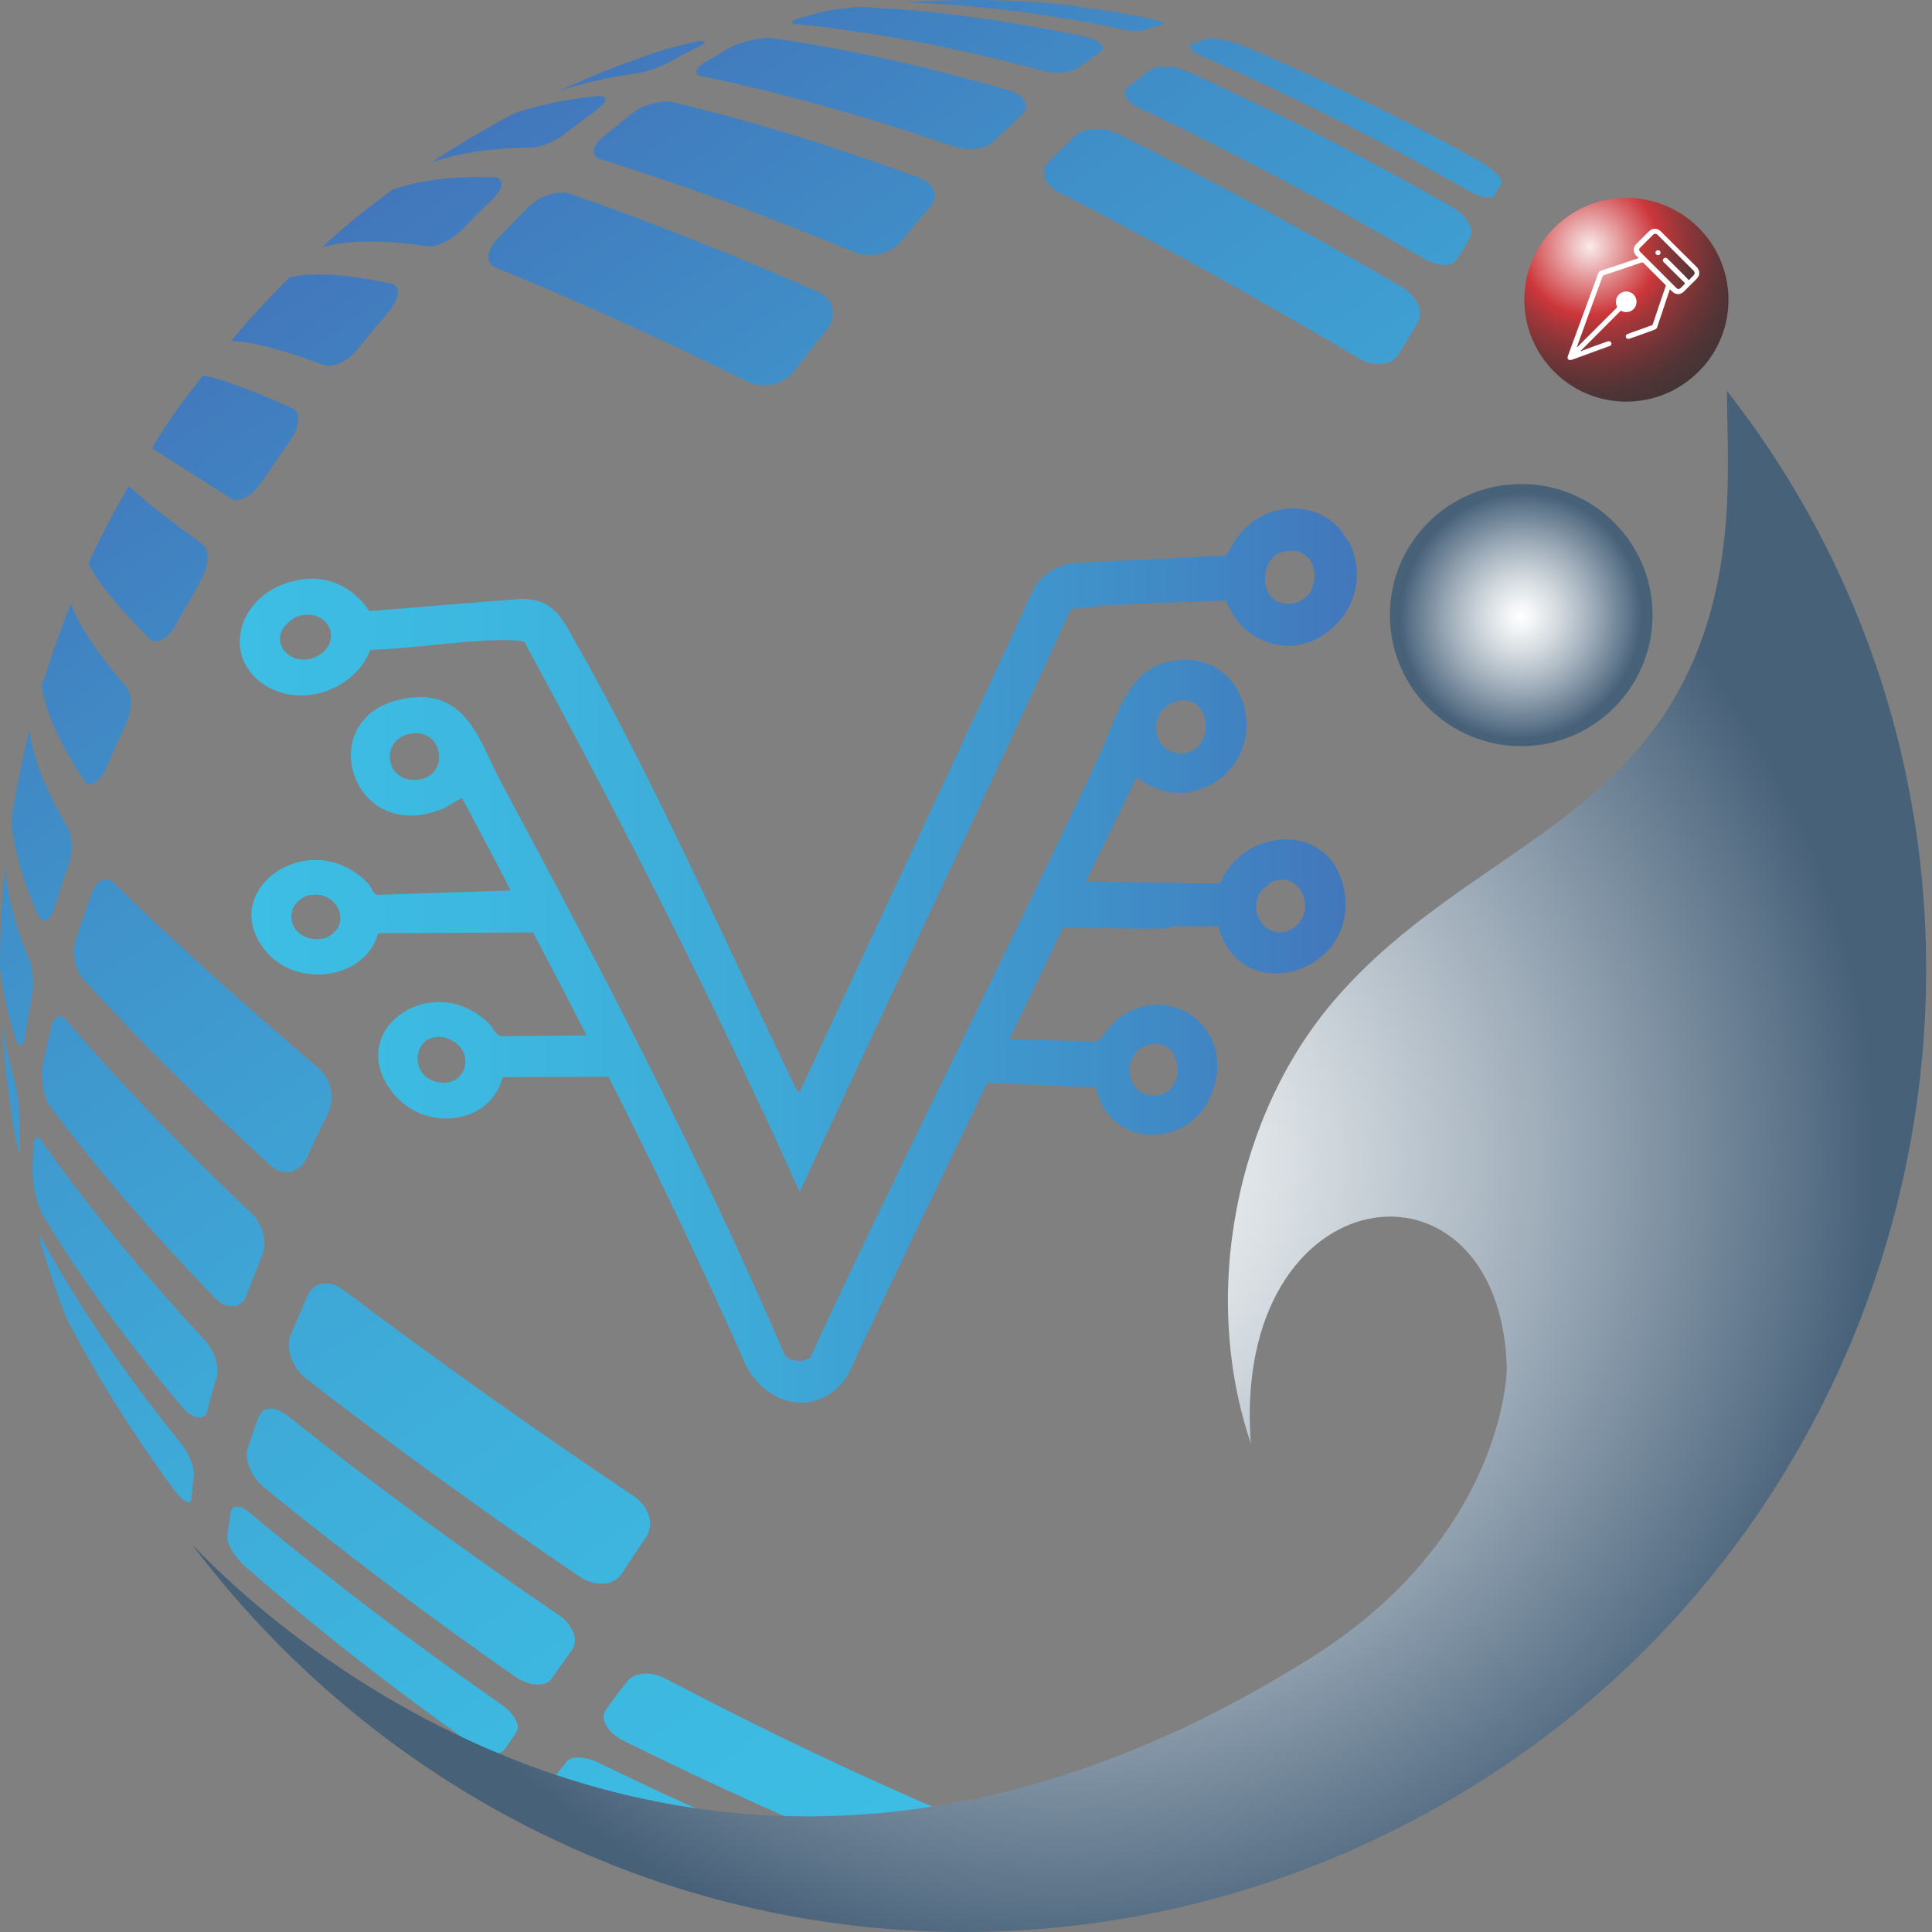 <svg xmlns="http://www.w3.org/2000/svg" width="512" height="512" viewBox="0 0 512 512" fill="none"><rect x="0" y="0" width="512" height="512" fill="#808080" stroke="none"/><path d="M287.578 233.629C299.481 233.78 311.384 233.98 323.287 234.181C329.515 219.394 350.759 217.84 355.631 233.479C362.662 257.038 329.113 268.467 322.835 245.459C319.118 245.609 315.402 245.459 311.685 245.509C310.48 245.509 309.325 246.01 307.969 246.061C299.18 246.261 290.491 245.71 281.752 245.81C276.981 255.735 272.21 265.61 267.489 275.384C275.223 275.585 282.958 275.835 290.692 276.036C292.701 274.482 293.806 272.026 295.965 270.271C308.873 259.845 326.702 271.224 321.78 287.966C316.758 305.008 293.956 304.958 290.391 288.166C280.798 287.765 271.256 287.364 261.663 286.963C248.956 313.179 236.602 338.843 224.9 363.956C218.521 374.984 204.66 374.031 197.98 362.452C186.328 336.186 173.973 310.422 161.267 285.359C151.925 285.359 142.584 285.409 133.242 285.459C129.676 298.843 110.943 300.296 103.008 288.116C92.26 272.076 115.061 256.988 129.626 271.274C130.681 272.326 131.183 274.231 132.74 274.582C140.324 274.532 147.857 274.482 155.441 274.382C150.77 265.209 146.049 256.136 141.278 247.113C127.567 247.163 113.906 247.213 100.195 247.314C96.88 259.695 78.197 262.201 70.061 251.574C57.455 235.534 82.567 218.341 97.634 234.231C98.538 235.183 98.638 236.938 100.145 237.138C111.897 236.737 123.599 236.386 135.351 235.985C131.083 227.715 126.763 219.544 122.444 211.474C120.586 212.326 119.079 213.579 117.221 214.381C93.114 224.106 82.768 190.421 106.122 185.359C123.649 181.499 126.914 196.386 132.79 207.314C158.504 255.234 185.022 305.76 207.824 358.743C208.878 360.999 213.197 361.099 214.704 359.796C238.209 308.968 265.179 255.885 291.194 200.547C295.714 190.922 298.326 177.338 310.53 175.183C331.373 171.474 337.902 200.296 319.671 208.517C313.092 211.524 306.613 210.171 301.289 205.91C296.769 215.233 292.249 224.456 287.729 233.68L287.578 233.629ZM108.583 194.481C100.547 196.136 102.053 207.464 110.591 206.662C119.481 205.81 117.572 192.627 108.583 194.481ZM312.539 185.709C303.8 187.213 304.754 199.795 313.041 199.644C322.132 199.444 321.378 184.206 312.539 185.709ZM82.466 237.138C77.494 237.89 75.485 243.554 78.901 246.963C81.06 249.068 85.128 249.519 87.539 247.915C93.214 244.156 89.096 236.136 82.416 237.188L82.466 237.138ZM338.404 233.178C336.998 233.479 334.135 235.785 333.583 237.188C330.77 243.755 337.4 249.72 342.874 245.86C348.901 241.599 345.084 231.725 338.404 233.228V233.178ZM115.363 274.833C109.487 275.685 109.035 284.156 114.509 286.311C122.745 289.57 126.713 279.544 119.782 275.735C118.426 274.983 116.869 274.632 115.363 274.833ZM304.955 276.737C296.568 278.191 297.824 292.076 307.316 290.121C314.648 288.617 313.343 275.234 304.955 276.737Z" fill="url(#paint0_linear_133_56)"></path><path d="M357.288 143.553C352.115 133.378 338.655 131.874 330.167 139.744C327.757 142 326.601 144.656 324.793 147.263C311.334 147.864 297.874 148.516 284.414 149.218C279.944 149.919 275.926 152.125 273.767 156.335C252.824 202.15 231.68 246.612 211.892 289.469C210.937 289.018 210.586 287.715 210.134 286.812C190.798 246.612 172.818 205.709 151.875 169.017C148.61 163.253 146.3 158.792 138.264 158.691C124.805 159.744 111.345 160.847 97.885 161.95C93.164 155.032 85.53 151.323 75.887 154.531C63.884 158.541 59.665 171.674 67.55 179.443C76.691 188.516 93.566 184.155 98.136 172.225C109.687 171.874 121.791 169.769 133.242 169.619C134.297 169.619 138.415 169.719 138.967 170.12C163.928 216.085 189.04 265.008 211.942 315.885C234.643 266.461 259.403 214.782 283.811 161.398C297.422 159.694 311.133 159.794 324.844 159.193C326.802 163.353 328.761 166.411 332.779 168.717C347.997 177.689 365.776 159.995 357.489 143.553H357.288ZM84.827 173.428C78.85 177.438 71.819 171.975 74.983 166.561C75.485 165.709 77.745 163.654 78.8 163.353C86.836 160.947 90.854 169.318 84.827 173.428ZM340.865 159.995C333.482 159.594 333.633 148.015 339.71 146.31C350.859 143.203 351.261 160.596 340.865 159.995Z" fill="url(#paint1_linear_133_56)"></path><path fill-rule="evenodd" clip-rule="evenodd" d="M150.72 477.49C147.305 475.586 145.396 473.029 146.401 471.475C147.64 470.105 148.895 468.551 150.167 466.814C151.473 465.21 155.692 465.41 159.509 467.565C183.917 479.462 207.958 489.938 231.63 498.994C235.145 499.896 236.602 501.901 234.543 503.004C232.534 503.906 230.675 504.809 228.968 505.711C227.109 506.463 222.941 506.212 219.576 505.46C196.875 497.741 173.923 488.418 150.72 477.49ZM64.688 414.883C61.975 412.327 60.017 408.918 60.218 406.913C60.486 405.076 60.77 403.071 61.072 400.898C61.523 398.492 64.286 398.843 67.299 401.851C87.857 418.893 109.57 435.418 132.439 451.425C135.904 453.631 138.064 457.139 136.909 458.894C135.77 460.698 134.598 462.402 133.393 464.006C132.338 465.209 128.672 464.558 125.407 462.453C103.945 447.348 83.705 431.492 64.688 414.883ZM284.264 1.548C290.793 2.417 297.539 3.52 304.503 4.856C307.617 5.508 309.325 6.31 308.069 6.56C306.596 6.895 305.14 7.329 303.7 7.864C301.992 8.415 297.774 8.165 294.358 7.112C275.307 3.336 257.227 1.18 240.117 0.646C254.682 -0.407 269.548 -0.206 284.264 1.498V1.548ZM174.978 13.478C178.125 12.542 181.49 11.69 185.073 10.921C187.383 10.771 187.182 11.423 184.771 12.626C182.16 13.862 179.565 15.216 176.987 16.686C174.124 18.14 170.106 19.393 167.494 19.643C160.497 20.646 154.102 22.116 148.309 24.054C156.897 19.994 165.938 16.485 174.928 13.528L174.978 13.478ZM136.356 30.019C143.086 27.747 150.519 26.21 158.655 25.408C161.116 25.358 160.965 26.912 158.304 28.967C155.525 31.005 152.712 33.127 149.866 35.333C147.054 37.638 142.734 39.242 140.374 39.092C130.296 39.226 121.641 40.529 114.409 43.002C121.54 38.24 128.873 33.979 136.356 30.019ZM104.063 50.27C111.362 47.663 120.502 46.577 131.484 47.012C133.594 47.563 133.443 49.919 130.58 52.726C127.734 55.466 124.955 58.24 122.243 61.047C119.381 63.854 115.162 65.759 113.002 65.257C101.417 63.486 92.176 63.587 85.279 65.558C91.205 60.095 97.433 55.032 104.012 50.27H104.063ZM76.691 73.478C83.052 72.075 92.126 72.659 103.912 75.233C106.222 75.884 105.77 79.142 103.309 82.2C100.396 85.609 97.6 89 94.922 92.376C92.31 95.634 88.393 97.488 86.083 96.837C74.933 92.659 66.68 90.504 61.323 90.371C61.021 90.421 61.323 90.371 61.574 89.969C66.295 84.255 71.417 78.791 76.741 73.478H76.691ZM52.182 101.649L52.282 101.448C53.036 100.295 53.839 99.443 53.839 99.443C58.828 100.446 66.697 103.353 77.444 108.165C79.805 109.117 79.503 113.027 76.992 116.586C74.548 120.128 72.037 123.788 69.459 127.564C67.098 131.223 63.281 133.428 61.323 132.175C51.378 125.859 44.397 121.415 40.38 118.842C40.38 118.842 40.681 117.94 41.535 116.586C44.849 111.373 48.264 106.461 52.182 101.599V101.649ZM32.896 131.022C33.549 129.519 34.202 128.566 34.252 128.917C37.768 132.225 44.297 137.372 53.839 144.356C55.547 145.96 55.447 149.97 53.136 153.98C50.993 157.89 48.834 161.682 46.657 165.358C44.799 169.068 41.434 171.023 39.727 169.368C31.289 160.914 25.882 154.297 23.505 149.519C23.454 149.218 23.806 148.616 24.007 147.915C26.869 142.1 29.632 136.536 32.896 130.972V131.022ZM18.834 159.945C20.742 165.492 25.597 172.844 33.398 182C35.106 183.604 35.106 188.266 33.298 191.975C31.523 195.918 29.816 199.728 28.175 203.404C26.518 207.263 23.906 208.817 22.5 207.163C16.005 197.405 12.188 189.001 11.049 181.95C13.359 174.431 15.921 167.063 18.834 159.945ZM7.785 193.479C8.756 200.797 12.104 209.369 17.829 219.193C19.286 221.198 19.436 225.659 18.131 229.419C16.858 233.128 15.653 236.72 14.514 240.196C13.51 243.905 11.551 244.857 10.296 242.953C6.144 233.796 3.717 225.359 3.013 217.639C4.068 209.569 5.926 201.549 7.785 193.479ZM1.306 230.121C2.042 237.506 4.169 245.559 7.684 254.281C8.789 256.336 9.141 260.948 8.387 264.256C7.785 267.498 7.232 270.772 6.73 274.081C6.429 277.138 5.073 277.94 4.219 275.484C2.076 268.868 0.67 262.535 0 256.487C0 247.514 0.402 238.792 1.306 230.121ZM0.552 270.221C1.122 275.3 2.143 280.397 3.616 285.509C4.369 288.166 5.123 292.176 5.073 295.133C5.14 297.874 5.19 300.631 5.223 303.404C5.474 306.011 5.223 306.412 4.671 303.855C4.269 302.519 3.968 301.149 3.767 299.745C2.109 289.971 0.954 280.246 0.552 270.221ZM11.752 332.527C11.351 331.474 11.3 331.124 10.748 329.419C10.396 327.013 10.748 327.264 11.752 329.52C21.228 346.596 33.097 364.023 47.361 381.801C49.771 384.407 51.529 388.517 51.378 390.873C51.178 392.912 50.96 394.95 50.725 396.989C50.826 398.944 48.817 398.242 46.557 395.435C35.073 379.796 25.43 364.424 17.628 349.319C15.418 343.805 13.51 338.241 11.752 332.527ZM319.621 15.332C316.005 14.13 314.448 12.325 315.954 11.623C317.394 11.088 318.784 10.621 320.123 10.22C321.378 9.919 325.045 10.621 328.46 11.723C350.123 20.779 371.602 31.256 392.896 43.152C396.161 45.257 398.321 47.413 397.919 48.516C397.249 49.551 396.646 50.621 396.111 51.724C395.257 53.077 391.741 52.175 388.426 50.12C365.659 37.087 342.707 25.491 319.57 15.332H319.621ZM302.495 28.916C298.426 27.162 297.07 24.656 298.979 22.901C300.988 21.465 302.896 20.044 304.704 18.641C306.613 17.388 310.731 17.287 314.397 18.791C338.103 29.485 361.724 41.598 385.262 55.132C388.728 57.338 390.687 60.746 389.732 62.601C388.627 64.606 387.422 66.644 386.116 68.716C384.76 70.822 380.742 70.721 376.875 68.265C352.098 53.795 327.305 40.663 302.495 28.866V28.916ZM211.892 6.46C209.431 6.51 209.079 5.758 211.54 4.856C213.75 4.255 216.06 3.636 218.471 3.002C220.681 2.5 224.749 2.099 227.361 1.849C246.512 2.584 266.87 5.274 288.432 9.919C291.847 10.972 293.404 12.776 291.345 13.929C289.637 15.199 287.779 16.552 285.77 17.989C283.761 19.443 278.99 19.643 275.374 18.49C252.841 12.509 231.68 8.499 211.892 6.46ZM280.748 51.072C276.83 49.117 275.525 45.558 277.634 43.102C280.011 40.796 282.389 38.49 284.766 36.185C286.775 33.929 291.847 33.628 295.714 35.232C321.027 47.697 346.39 61.364 371.803 76.235C375.67 78.691 377.428 82.802 375.67 85.508C374.063 88.315 372.355 91.139 370.547 93.98C368.689 96.887 363.968 97.438 359.9 94.832C333.415 79.092 307.015 64.489 280.698 51.022L280.748 51.072ZM186.68 20.345C183.817 20.145 183.767 18.49 186.529 16.686C189.174 15.115 191.786 13.595 194.364 12.124C196.976 11.072 201.194 9.969 203.906 10.019C223.962 12.793 245.391 17.521 268.192 24.205C271.858 25.709 273.114 28.415 270.753 30.47C268.477 32.642 266.133 34.881 263.722 37.187C261.412 39.543 256.088 40.195 252.422 38.691C228.984 30.704 207.087 24.589 186.73 20.345H186.68ZM159.559 42.3C156.596 41.799 156.696 39.142 159.308 36.686C162.221 34.38 165.05 32.091 167.796 29.819C170.508 27.713 175.078 26.561 177.79 26.962C198.181 31.74 220.229 38.49 243.934 47.212C247.801 48.867 249.107 52.375 246.194 55.182C243.549 58.223 240.954 61.298 238.41 64.405C235.748 67.313 230.324 68.516 226.256 66.761C202.416 56.87 180.167 48.716 159.509 42.3H159.559ZM131.484 70.972C128.772 70.07 128.722 66.761 131.484 63.654C134.263 60.713 137.16 57.739 140.173 54.731C142.935 52.125 147.204 50.521 150.368 51.122C170.926 58.206 193.142 66.978 217.015 77.438C220.932 79.393 222.037 83.654 219.174 87.263C216.395 90.772 213.532 94.397 210.586 98.14C207.924 101.899 202.199 103.152 198.281 101.198C174.208 89.335 151.925 79.259 131.434 70.972H131.484ZM21.495 258.742C19.688 256.487 19.135 251.775 20.29 248.216C21.562 244.507 22.852 240.781 24.157 237.038C25.463 233.278 28.326 231.775 30.335 234.181C45.938 249.352 63.867 265.559 84.124 282.803C87.74 285.66 88.945 291.023 86.886 295.184C84.877 299.16 82.986 303.12 81.211 307.063C79.353 310.773 75.134 311.926 71.819 308.968C52.734 291.591 35.96 274.866 21.495 258.792V258.742ZM80.558 364.858C77.243 361.951 75.686 357.139 77.042 353.68C78.516 350.238 80.022 346.746 81.562 343.204C83.27 339.645 87.489 339.094 91.105 341.901C115.513 360.313 141.027 378.442 167.645 396.287C171.914 398.994 173.471 403.806 171.261 407.314C169.085 410.456 166.925 413.697 164.782 417.039C162.824 420.147 157.902 420.548 153.834 417.991C128.32 400.715 103.895 383.02 80.558 364.908V364.858ZM12.857 292.727C11.451 290.221 10.798 285.71 11.25 282.452C11.953 279.077 12.707 275.752 13.51 272.477C14.163 269.369 16.222 268.216 17.729 270.522C31.691 286.829 47.896 303.738 66.345 321.249C69.66 324.156 70.965 329.369 69.409 332.728C68.002 336.37 66.629 339.946 65.29 343.454C64.035 346.713 60.268 347.064 57.355 344.407C40.179 326.596 25.363 309.369 12.907 292.727H12.857ZM164.531 460.949C160.714 458.793 158.906 455.184 160.614 453.029C162.388 450.523 164.23 448.067 166.138 445.661C168.047 443.104 172.667 442.703 176.836 445.109C202.852 458.743 228.365 470.874 253.376 481.5C257.143 482.804 258.298 485.711 256.038 487.566C253.694 489.537 251.401 491.425 249.157 493.23C246.998 494.884 242.126 495.285 238.51 494.082C214.269 484.491 189.609 473.447 164.531 460.949ZM69.66 393.881C66.345 390.974 64.738 386.663 65.642 383.956C66.479 381.216 67.416 378.459 68.454 375.685C69.609 372.628 72.924 372.527 76.339 375.284C99.007 393.329 122.762 410.79 147.606 427.665C151.674 430.222 153.432 434.382 151.674 437.089C149.9 439.595 148.125 442.102 146.351 444.608C145.045 447.064 140.726 447.014 136.858 444.558C113.32 428.15 90.921 411.274 69.66 393.931V393.881ZM10.949 321.399C9.944 319.144 8.839 314.883 8.689 312.076C8.622 309.302 8.672 306.529 8.839 303.755C9.04 300.898 10.095 300.497 11.501 303.003C23.354 319.778 37.45 336.988 53.789 354.632C56.803 357.64 58.359 362.452 57.355 365.309C56.451 368.183 55.647 371.024 54.944 373.831C54.342 376.437 51.479 376.237 48.867 373.53C33.834 355.819 21.194 338.442 10.949 321.399Z" fill="url(#paint2_linear_133_56)"></path><path d="M331.473 382.602C326.149 310.672 397.717 302.201 399.325 362.652C399.325 362.853 398.973 406.913 347.494 439.294C164.882 554.182 40.429 395.635 51.88 410.622C52.282 411.124 52.684 411.675 53.086 412.176C131.032 512.377 268.744 541.801 380.591 479.094C514.687 403.956 552.857 225.308 457.634 103.553C457.935 122.35 458.839 138.842 454.419 157.789C440.457 217.238 389.28 224.205 354.274 264.306C327.254 295.183 318.114 343.254 331.523 382.602H331.473Z" fill="url(#paint3_radial_133_56)"></path><path d="M403.142 197.739C422.364 197.739 437.946 182.187 437.946 163.002C437.946 143.818 422.364 128.265 403.142 128.265C383.92 128.265 368.337 143.818 368.337 163.002C368.337 182.187 383.92 197.739 403.142 197.739Z" fill="url(#paint4_radial_133_56)"></path><path d="M451.255 97.288C441.412 108.466 424.336 109.569 413.136 99.694C401.936 89.869 400.831 72.826 410.725 61.598C420.619 50.42 437.695 49.318 448.895 59.192C460.095 69.017 461.2 86.06 451.306 97.288H451.255Z" fill="url(#paint5_radial_133_56)"></path><path d="M415.748 95.383C415.396 95.083 415.346 94.782 415.497 94.381C418.159 87.063 420.871 79.744 423.533 72.476C423.683 72.075 423.884 71.874 424.286 71.724C427.55 70.671 430.765 69.569 434.029 68.466C434.079 68.466 434.13 68.466 434.23 68.366C434.029 68.165 433.828 67.965 433.627 67.764C432.723 66.862 432.723 65.559 433.627 64.656C434.732 63.554 435.887 62.401 436.992 61.298C437.896 60.396 439.202 60.396 440.106 61.298C443.27 64.456 446.434 67.614 449.649 70.772C450 71.123 450.151 71.524 450.302 71.975V72.727C450.151 73.378 449.699 73.829 449.247 74.281C448.242 75.233 447.288 76.236 446.334 77.188C445.329 78.19 444.074 78.19 443.069 77.188C442.919 77.037 442.718 76.837 442.567 76.687C442.416 76.787 442.416 76.887 442.416 76.987C441.362 80.195 440.257 83.403 439.202 86.611C439.102 87.013 438.851 87.213 438.499 87.363C436.339 88.165 434.13 88.967 431.97 89.719C431.87 89.719 431.719 89.82 431.618 89.82C431.267 89.87 430.966 89.669 430.865 89.318C430.765 88.967 430.966 88.617 431.317 88.516C432.221 88.165 433.075 87.865 433.979 87.564C435.235 87.113 436.49 86.662 437.696 86.21C437.896 86.16 437.997 86.01 438.047 85.809C439.152 82.501 440.257 79.193 441.412 75.885C441.512 75.634 441.412 75.534 441.261 75.383C439.353 73.478 437.444 71.624 435.586 69.719C435.385 69.519 435.285 69.519 435.034 69.569C431.719 70.671 428.404 71.824 425.039 72.927C424.838 72.977 424.788 73.078 424.688 73.278C422.428 79.444 420.168 85.609 417.958 91.774C417.958 91.875 417.857 91.925 417.908 92.025C418.008 92.025 418.058 91.875 418.159 91.825C421.574 88.416 424.939 85.058 428.354 81.649C428.555 81.448 428.555 81.348 428.454 81.098C427.952 79.995 428.254 78.692 429.208 77.89C430.112 77.138 431.468 77.037 432.472 77.689C433.477 78.341 433.929 79.644 433.577 80.797C433.226 81.95 432.121 82.752 430.915 82.702C430.514 82.702 430.162 82.651 429.81 82.451C429.61 82.351 429.459 82.351 429.308 82.551C426.144 85.759 422.93 88.917 419.766 92.125C419.464 92.426 419.163 92.677 418.862 92.977C418.862 92.977 418.862 93.028 418.912 93.078C419.515 92.827 420.168 92.626 420.77 92.376C422.528 91.724 424.286 91.073 426.044 90.471C426.445 90.321 426.847 90.471 426.998 90.822C427.149 91.223 426.998 91.574 426.546 91.724C426.496 91.724 426.395 91.724 426.345 91.774C424.085 92.576 421.875 93.428 419.615 94.231C418.661 94.581 417.707 94.932 416.752 95.283C416.652 95.283 416.552 95.283 416.501 95.383H415.748Z" fill="white"></path><path d="M447.489 74.18C447.087 73.779 446.735 73.378 446.384 73.028C444.927 71.574 443.421 70.07 441.964 68.616C441.814 68.466 441.663 68.316 441.412 68.316C441.11 68.316 440.91 68.416 440.759 68.666C440.608 68.917 440.658 69.168 440.809 69.368C440.859 69.469 440.96 69.519 441.06 69.619C442.818 71.373 444.576 73.128 446.334 74.832C446.585 75.083 446.535 75.183 446.334 75.383C446.032 75.684 445.731 75.985 445.43 76.286C445.028 76.687 444.576 76.687 444.224 76.286C441.06 73.128 437.896 69.97 434.732 66.812C434.28 66.361 434.28 65.96 434.732 65.559C435.837 64.456 436.942 63.353 438.047 62.251C438.449 61.849 438.901 61.849 439.302 62.251C442.466 65.408 445.631 68.566 448.795 71.724C449.196 72.125 449.196 72.576 448.795 72.977C448.393 73.378 448.041 73.729 447.639 74.18H447.489Z" fill="url(#paint6_linear_133_56)"></path><path d="M438.7 67.013C438.7 66.612 439.001 66.311 439.403 66.311C439.805 66.311 440.056 66.612 440.056 66.962C440.056 67.363 439.754 67.664 439.353 67.614C439.001 67.614 438.7 67.313 438.7 66.962V67.013Z" fill="white"></path><defs><linearGradient id="paint0_linear_133_56" x1="66.546" y1="273.229" x2="356.535" y2="273.229" gradientUnits="userSpaceOnUse"><stop stop-color="#3DBEE4"></stop><stop offset="0.21" stop-color="#3DB8E0"></stop><stop offset="0.48" stop-color="#3EA8D7"></stop><stop offset="0.78" stop-color="#408FC9"></stop><stop offset="1" stop-color="#4277BB"></stop></linearGradient><linearGradient id="paint1_linear_133_56" x1="63.432" y1="225.308" x2="359.397" y2="225.308" gradientUnits="userSpaceOnUse"><stop stop-color="#3DBEE4"></stop><stop offset="0.21" stop-color="#3DB8E0"></stop><stop offset="0.48" stop-color="#3EA8D7"></stop><stop offset="0.78" stop-color="#408FC9"></stop><stop offset="1" stop-color="#4277BB"></stop></linearGradient><linearGradient id="paint2_linear_133_56" x1="358.124" y1="417.953" x2="104.026" y2="50.137" gradientUnits="userSpaceOnUse"><stop stop-color="#3DBEE4"></stop><stop offset="0.21" stop-color="#3DB8E0"></stop><stop offset="0.48" stop-color="#3EA8D7"></stop><stop offset="0.78" stop-color="#408FC9"></stop><stop offset="1" stop-color="#4277BB"></stop></linearGradient><radialGradient id="paint3_radial_133_56" cx="0" cy="0" r="1" gradientUnits="userSpaceOnUse" gradientTransform="translate(280.798 307.765) scale(217.467 217.044)"><stop stop-color="white"></stop><stop offset="0.11" stop-color="#F2F4F6"></stop><stop offset="0.32" stop-color="#D2D9DE"></stop><stop offset="0.6" stop-color="#9EACB9"></stop><stop offset="0.93" stop-color="#576F85"></stop><stop offset="1" stop-color="#476179"></stop></radialGradient><radialGradient id="paint4_radial_133_56" cx="0" cy="0" r="1" gradientTransform="matrix(29.618 11.937 -12.319 30.447 403.051 163.283)" gradientUnits="userSpaceOnUse"><stop stop-color="white"></stop><stop offset="0.11" stop-color="#F2F4F6"></stop><stop offset="0.32" stop-color="#D2D9DE"></stop><stop offset="0.6" stop-color="#9EACB9"></stop><stop offset="0.93" stop-color="#576F85"></stop><stop offset="1" stop-color="#476179"></stop></radialGradient><radialGradient id="paint5_radial_133_56" cx="0" cy="0" r="1" gradientTransform="matrix(48.967 43.026 -43.11 48.872 421.305 65.394)" gradientUnits="userSpaceOnUse"><stop stop-color="#FAEBEB"></stop><stop offset="0.28" stop-color="#CC363A"></stop><stop offset="0.35" stop-color="#A43639"></stop><stop offset="0.43" stop-color="#833538"></stop><stop offset="0.51" stop-color="#673436"></stop><stop offset="0.59" stop-color="#513436"></stop><stop offset="0.69" stop-color="#423435"></stop><stop offset="0.8" stop-color="#393435"></stop><stop offset="0.96" stop-color="#373435"></stop></radialGradient><linearGradient id="paint6_linear_133_56" x1="434.33" y1="69.268" x2="448.945" y2="69.268" gradientUnits="userSpaceOnUse"><stop stop-color="#C9383A"></stop><stop offset="1" stop-color="#523536"></stop></linearGradient></defs></svg>